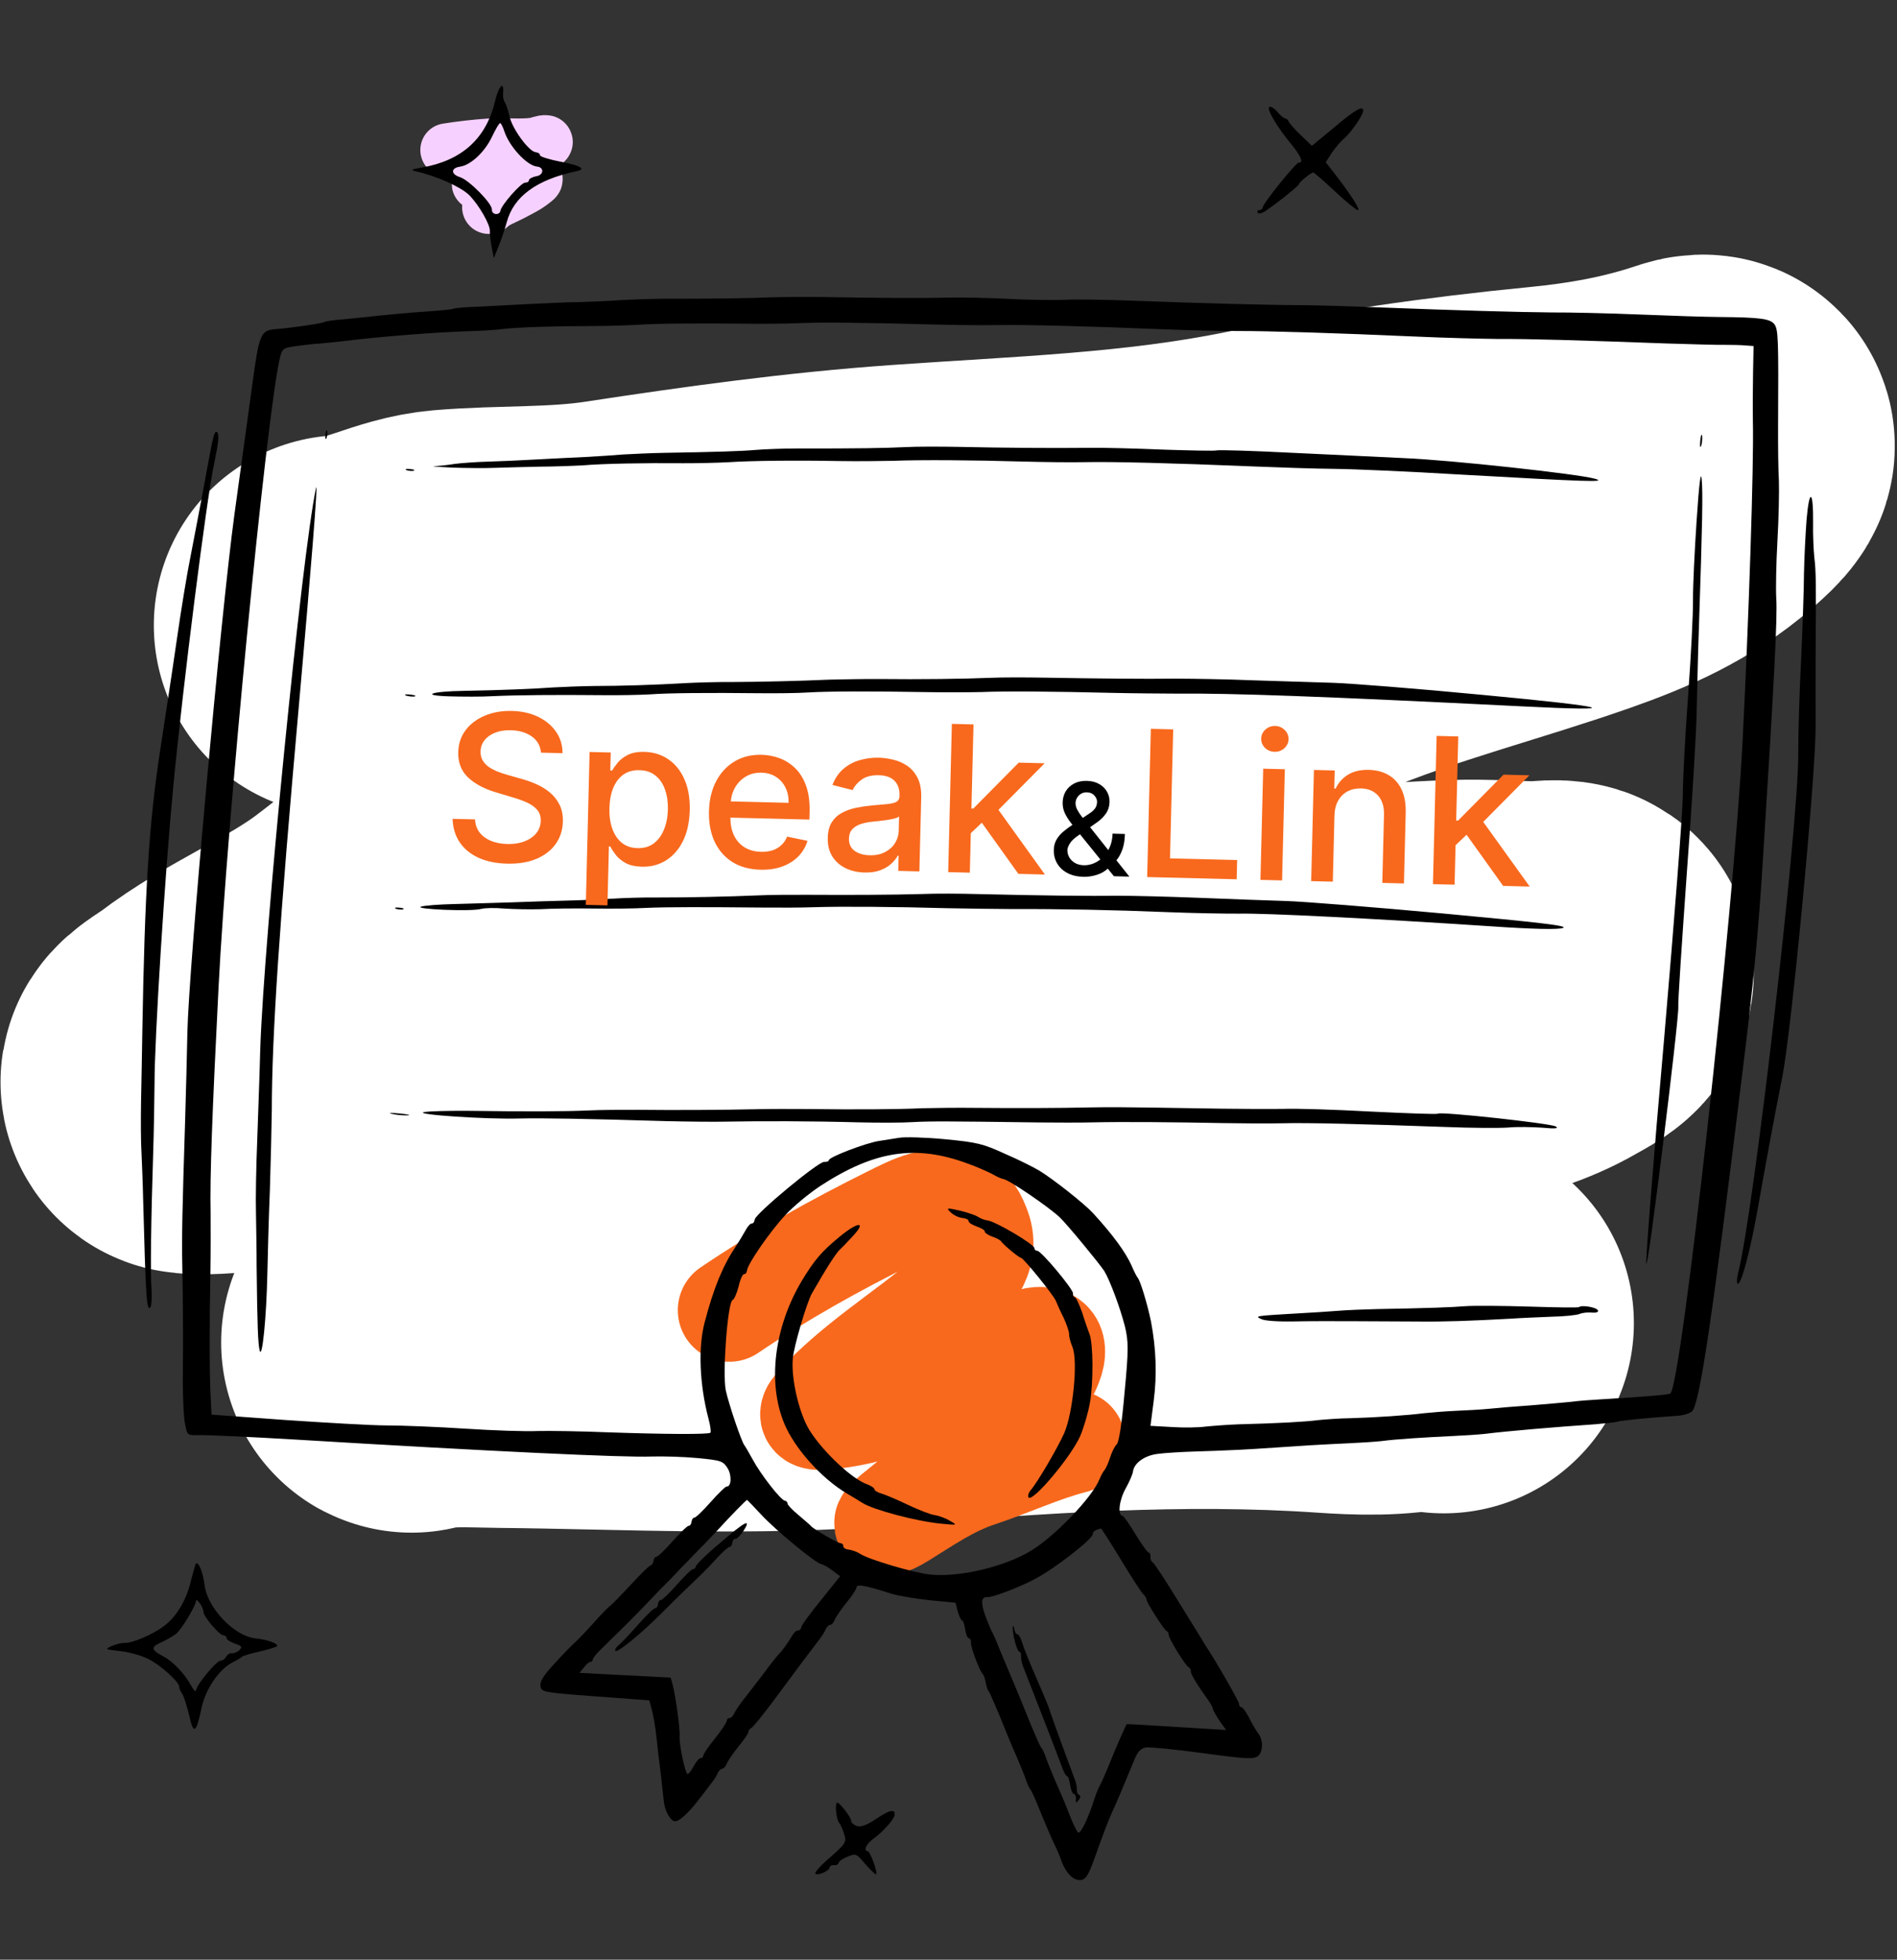 <?xml version="1.0" encoding="UTF-8"?> <svg xmlns="http://www.w3.org/2000/svg" width="429" height="443" viewBox="0 0 429 443" fill="none"><rect x="0" y="0" width="429" height="443" fill="#333333" stroke="none"/><path d="M101.084 33.908C104.224 33.409 107.402 33.047 110.573 32.825C114.002 32.584 117.539 33.063 120.939 32.601C121.654 32.503 122.759 31.945 123.484 32.069C123.687 32.104 122.429 33.03 122.354 33.071C120.663 34.007 118.611 34.217 116.81 34.883C114.461 35.751 112.655 37.075 110.759 38.668C110.662 38.749 107.774 41.434 108.23 41.56C108.767 41.708 110.175 41.269 110.591 41.208C113.353 40.802 116.141 40.552 118.928 40.402C118.956 40.4 122.073 39.975 121.017 40.754C120.644 41.029 120.288 41.324 119.917 41.599C118.927 42.332 117.631 42.941 116.552 43.536C115.533 44.098 114.443 44.574 113.399 45.09C112.665 45.452 112.05 45.743 111.401 46.252C111.254 46.367 109.998 47.135 110.806 46.75" stroke="#F6D1FF" stroke-width="12.056" stroke-linecap="round"></path><path d="M77.786 141.367C85.898 141.006 93.396 136.274 101.712 135.586C114.188 134.553 126.279 135.234 138.769 133.33C160.75 129.98 182.383 126.976 204.693 125.404C231.915 123.486 259.121 122.663 285.795 117.209C307.053 112.861 327.972 109.844 349.689 107.727C361.662 106.56 372.577 104.623 383.823 100.837C388.257 99.344 382.636 104.121 381.643 104.983C373.719 111.858 364.717 115.835 354.562 119.398C335.429 126.111 315.648 131.003 296.993 138.83C266.6 151.583 233.058 156.854 200.762 164.355C174.611 170.429 145.21 175.267 122.562 189.295C108.727 197.864 96.675 208.939 83.8 218.648C72.616 227.081 59.215 232.247 48.161 240.726C46.509 241.993 41.482 244.758 43.645 244.965C47.379 245.323 51.676 244.634 55.376 244.502C75.232 243.791 94.652 241.914 114.327 239.581C142.233 236.274 170.331 234.404 198.228 231.11C221.56 228.355 244.945 226.618 268.375 224.586C288.72 222.822 309.123 219.918 329.59 219.293C335.524 219.112 341.45 219.545 347.383 219.637C348.877 219.661 351.683 219.103 353.135 219.554C355.109 220.166 350.436 222.474 348.698 223.483C343.16 226.7 336.65 228.473 330.502 230.449C305.084 238.618 279.604 246.746 253.632 253.384C236.383 257.792 220.263 264.412 202.705 268.1C182.367 272.371 160.933 275.395 142.002 283.557C134.099 286.964 126.728 290.847 118.537 293.828C110.607 296.714 100.952 298.979 93.722 303.198C92.925 303.664 92.663 303.451 93.62 303.234C99.777 301.838 106.999 302.332 113.259 302.394C142.045 302.683 170.974 304.305 199.663 301.919C233.145 299.134 267.113 296.73 300.755 299.041C307.239 299.487 315.255 299.794 321.581 298.224C323.554 297.735 324.701 298.243 326.498 299.104" stroke="white" stroke-width="85.998" stroke-linecap="round"></path><path d="M164.937 296.179C176.497 288.353 188.833 281.486 201.395 275.246C206.55 272.686 211.153 270.237 216.877 272.047C219.393 272.842 220.645 275.522 221.478 277.813C223.78 284.15 218.744 289.612 214.157 293.457C204.334 301.691 193.083 308.529 184.512 317.981C182.964 319.687 183.158 320.838 186.168 320.619C197.268 319.811 208.487 315.156 218.348 310.479C223.497 308.037 227.159 304.973 232.562 303.072C236.813 301.576 239.584 303.428 237.636 308.379C234.89 315.361 227.91 320.915 222.42 325.746C215.955 331.434 209.094 336.685 202.429 342.149C198.172 345.639 201.199 344.524 203.735 342.963C209.471 339.432 214.777 335.682 221.292 333.535C228.498 331.16 235.444 327.846 242.824 325.956" stroke="#F8691D" stroke-width="23.308" stroke-linecap="round"></path><path d="M301.793 28.744L296.677 32.965L294.136 30.527C292.718 29.165 291.497 27.757 291.4 27.425C291.303 27.093 290.944 26.801 290.624 26.77C290.304 26.74 289.528 26.084 288.892 25.314C288.198 24.473 287.404 24.009 287.066 24.171C286.319 24.551 288.875 28.861 292.234 32.862C294.252 35.378 294.821 36.852 293.733 36.748C293.094 36.687 285.622 45.974 285.53 46.933C285.499 47.253 285.149 47.542 284.765 47.505C284.445 47.474 284.229 47.712 284.448 48.12C284.609 48.458 285.541 48.16 286.51 47.479C289.48 45.44 293.755 41.913 293.785 41.593C293.828 41.146 296.555 38.955 297.003 38.998C297.195 39.016 299.459 40.975 302.064 43.419C304.67 45.863 307.01 47.701 307.157 47.521C307.571 47.238 305.377 43.866 302.106 39.616L299.806 36.685L301.095 34.679C301.851 33.525 303.161 31.973 304.072 31.221C305.626 29.821 308.174 26.129 308.272 25.106C308.407 23.699 306.43 24.8 301.793 28.744Z" fill="black"></path><path d="M111.999 22.69C110.015 31.276 104.5 36.298 95.378 37.876C93.015 38.295 92.747 38.398 94.007 38.713C98.87 39.824 104.25 42.276 106.137 44.134C108.313 46.343 110.914 50.852 110.779 52.258C110.736 52.706 110.909 54.272 111.158 55.715L111.68 58.346L112.781 55.612C113.376 54.121 114.184 51.746 114.581 50.3C116.11 44.444 121.316 40.62 130.34 38.709C132.646 38.22 131.428 37.458 126.803 36.563C124.206 36.056 122.074 35.401 122.105 35.081C122.136 34.761 121.713 34.462 121.137 34.407C119.602 34.26 115.778 29.054 115.21 26.224C114.885 24.902 114.438 23.504 114.155 23.09C113.866 22.74 113.696 21.82 113.775 20.989C114.045 18.175 112.765 19.407 111.999 22.69ZM114.093 29.796C115.251 33.198 119.168 37.445 121.47 37.666C123.133 37.825 122.961 39.616 121.262 39.84C120.406 40.016 119.66 40.396 119.629 40.716C119.592 41.1 119.184 41.319 118.8 41.282C117.905 41.196 113.273 46.431 113.151 47.71C113.114 48.094 112.63 48.435 112.118 48.386C111.607 48.337 111.196 47.91 111.245 47.399C111.373 46.056 106.078 40.708 104.074 40.065C101.943 39.409 101.886 37.983 104.045 37.674C106.466 37.325 109.657 34.34 111.279 30.881C112.084 29.216 112.864 27.806 113.12 27.831C113.312 27.849 113.743 28.73 114.093 29.796Z" fill="black"></path><path d="M388.674 71.659C385.836 71.645 377.73 71.384 370.659 71.094C363.588 70.804 354.766 70.604 351.021 70.632C343.733 70.579 329.317 70.166 312.407 69.513C306.558 69.275 298.323 69.003 294.066 68.982C285.616 68.947 271.264 68.539 255.767 67.958C250.3 67.757 243.601 67.631 240.942 67.763C238.284 67.896 232.486 67.792 228.055 67.561C223.624 67.33 217.698 67.214 214.854 67.264C209.223 67.434 198.452 67.37 186.792 67.157C182.733 67.09 177.178 67.139 174.526 67.207C169.534 67.439 160.554 67.546 150.295 67.531C147.131 67.551 142.727 67.71 140.586 67.827C138.439 68.009 134.227 68.186 131.185 68.281C128.149 68.313 122.768 68.572 119.202 68.747C115.636 68.921 110.574 69.211 107.916 69.343C105.263 69.412 102.854 69.632 102.516 69.794C102.242 69.961 99.443 70.209 96.325 70.427C93.142 70.638 88.389 71.086 85.718 71.346C83.041 71.67 79.264 72.019 77.309 72.218C75.36 72.354 73.527 72.63 73.183 72.855C72.442 73.172 65.703 74.139 62.386 74.402C58.942 74.653 58.613 75.396 57.056 86.927C56.243 92.722 54.456 105.974 53.016 116.29C49.989 138.458 42.67 218.876 42.378 233.368C42.272 238.521 42.047 247.598 41.855 253.646C41.244 272.819 41.081 279.902 41.221 285.852C41.366 293.094 41.44 303.104 41.337 312.258C41.359 316.067 41.524 320.407 41.837 321.857C42.359 324.488 42.359 324.488 44.947 324.413C46.437 324.362 56.398 324.801 67.177 325.446C110.872 328.085 141.324 329.518 147.35 329.257C149.939 329.182 154.638 329.31 157.771 329.61C163.079 330.119 163.514 330.289 164.524 331.87C165.534 333.452 165.405 336.15 164.318 336.045C164.062 336.021 162.426 337.606 160.689 339.57C158.952 341.533 157.316 343.118 156.996 343.088C156.74 343.063 156.441 343.486 156.392 343.998C156.343 344.51 156.045 344.933 155.789 344.908C155.469 344.878 153.833 346.463 152.096 348.426C150.359 350.39 148.723 351.975 148.403 351.945C148.147 351.92 147.855 352.279 147.806 352.791C147.757 353.302 147.452 353.789 147.12 353.887C146.794 353.92 144.865 355.865 142.708 358.175C140.621 360.427 138.546 362.552 138.125 362.898C137.647 363.175 135.712 365.184 133.829 367.327C131.882 369.463 130.093 371.293 129.819 371.46C129.609 371.633 127.68 373.578 125.663 375.773C122.856 378.795 122.018 380.134 122.24 381.188C122.501 382.504 122.75 382.592 134.669 383.476L146.843 384.385L147.46 386.702C147.792 387.96 148.244 390.65 148.444 392.605C148.643 394.56 149.068 398.214 149.404 400.764C149.683 403.243 149.983 406.175 150.134 407.287C150.328 409.306 151.59 411.621 152.614 411.719C153.509 411.805 155.553 410 157.836 407.057C161.517 402.311 161.81 401.952 162.304 400.838C162.551 400.281 163.047 399.812 163.303 399.837C163.623 399.867 164.126 399.335 164.391 398.586C164.714 397.907 165.915 396.15 167.085 394.714C168.256 393.277 169.228 391.886 169.265 391.502C169.301 391.119 169.594 390.759 169.862 390.656C170.194 390.559 172.318 387.923 174.683 384.794C180.245 377.26 183.055 373.528 185.267 370.642C185.782 369.982 186.462 368.95 186.715 368.329C186.962 367.772 187.459 367.303 187.715 367.328C188.034 367.358 188.537 366.826 188.802 366.077C189.126 365.398 190.326 363.641 191.497 362.205C192.667 360.768 193.645 359.313 193.688 358.865C193.768 358.034 195.418 358.321 201.307 360.176C202.868 360.713 206.809 361.349 210.064 361.725L216.075 362.301L216.594 364.287C216.88 365.347 217.37 366.297 217.562 366.316C217.817 366.34 218.115 367.272 218.273 368.32C218.425 369.431 218.793 370.306 219.112 370.336C219.432 370.367 219.645 370.839 219.59 371.414C219.498 372.374 221.508 377.664 222.214 378.377C222.451 378.594 222.755 379.462 222.925 380.382C223.095 381.301 223.399 382.169 223.637 382.386C223.81 382.596 224.869 385.021 226.024 387.777C227.116 390.528 228.788 394.625 229.801 396.851C230.75 399.072 231.796 401.624 232.094 402.556C232.398 403.424 232.824 404.369 233.061 404.585C233.299 404.801 234.357 407.226 235.449 409.977C236.604 412.733 237.915 415.892 238.514 417.046C239.055 418.131 239.74 419.745 239.986 420.543C240.846 423.013 242.414 424.841 243.884 424.982C245.419 425.129 246.01 424.347 247.602 419.853C249.542 414.425 250.756 411.185 251.808 408.963C252.708 406.984 253.455 405.249 256.48 397.923C257.245 395.996 257.965 395.226 259.146 395.017C260.06 394.911 265.815 395.462 272.057 396.318C282.06 397.664 283.473 397.735 284.518 396.932C285.716 395.885 285.717 393.175 284.381 391.627C284.04 391.142 283.146 389.701 282.501 388.349C281.85 387.06 281.053 385.952 280.733 385.921C280.413 385.89 280.188 385.546 280.219 385.226C280.268 384.715 275.181 375.838 272.589 371.911C272.37 371.503 269.687 367.18 266.669 362.309C263.657 357.374 260.955 353.243 260.641 353.148C260.334 352.99 260.127 352.454 260.176 351.942C260.225 351.431 260.07 351.029 259.814 351.004C259.495 350.973 258.189 349.106 256.793 346.843C255.46 344.585 254.091 342.712 253.899 342.693C252.684 342.577 253.079 339.13 254.557 336.497C255.414 334.965 256.161 333.23 256.216 332.654C256.464 330.742 258.822 329.032 261.761 328.668C263.396 328.438 267.16 328.218 270.203 328.122C273.245 328.026 276.741 327.91 277.974 327.834C280.109 327.781 286.276 327.404 296.475 326.703C299.006 326.558 302.898 326.35 305.23 326.251C307.563 326.152 310.745 325.941 312.375 325.774C315.709 325.319 322.33 324.921 328.619 324.62C330.951 324.521 334.134 324.31 335.763 324.143C340.663 323.516 351.788 322.581 360.818 321.962C362.965 321.781 365.182 321.541 365.712 321.399C366.58 321.095 372.637 320.513 379.654 320.024C381.021 319.897 382.425 319.386 382.794 318.905C384.541 316.169 387.35 296.949 393.812 244.327C396.566 222.327 397.693 210.561 398.806 192.211C401.182 154.622 402.001 139.341 401.69 135.181C401.572 133.04 401.676 127.242 401.962 122.236C402.242 117.294 402.377 111.176 402.29 108.715C402.139 106.248 402.084 100.758 402.105 96.501C402.22 76.441 402.142 74.562 401.293 73.32C400.316 72.064 398.282 71.74 388.674 71.659ZM396.448 84.149C396.391 87.434 396.361 92.465 396.411 95.309C396.649 104.948 395.478 140.071 394.088 167.365C392.089 206.41 380.276 312.856 377.747 315.001C377.333 315.284 372.777 315.687 362.003 316.332C359.862 316.45 356.807 316.673 355.172 316.904C353.542 317.07 349.638 317.406 346.386 317.675C343.203 317.887 338.909 318.25 336.954 318.449C334.999 318.649 331.497 318.83 329.164 318.929C326.831 319.028 323.643 319.303 322.014 319.47C318.225 319.946 311.208 320.435 305.45 320.593C302.995 320.616 299.615 320.873 297.986 321.04C295.111 321.41 289.206 321.747 280.149 321.976C277.688 322.063 274.308 322.32 272.679 322.487C271.043 322.717 267.553 322.77 264.989 322.589L260.175 322.321L260.912 316.648C261.668 310.784 261.458 304.891 260.301 298.778C259.512 294.895 257.846 289.379 257.256 288.806C257.082 288.596 256.425 287.372 255.902 286.095C254.573 283.129 251.725 279.177 247.166 274.223C245.298 272.172 238.16 266.519 234.988 264.602C233.828 263.91 230.382 262.16 227.282 260.831C222.274 258.544 221.014 258.229 213.724 257.531C209.311 257.108 204.677 256.987 203.431 257.19C202.185 257.393 200.09 257.709 198.844 257.912C195.899 258.34 187.526 261.538 187.459 262.242C187.434 262.498 186.962 262.711 186.387 262.655C185.108 262.533 170.806 274.392 170.684 275.671C170.635 276.182 170.336 276.606 170.016 276.575C169.697 276.544 169.048 277.256 168.572 278.179C168.026 279.159 167.106 280.684 166.426 281.716C163.491 286.081 161.396 291.108 159.357 298.915C157.847 304.578 158.195 313.065 160.234 320.747C160.662 322.337 160.847 323.774 160.643 323.884C160.153 324.288 150.091 324.228 137.356 323.782C131.378 323.532 124.225 323.427 121.573 323.495C118.914 323.628 111.517 323.371 105.168 322.956C98.819 322.541 90.847 322.229 87.491 322.23C84.135 322.231 73.803 321.628 64.634 321.008L47.843 319.786L47.62 315.377C47.364 310.641 47.337 299.474 47.588 287.43C47.654 283.371 47.648 277.369 47.629 274.205C47.448 265.992 47.989 251.588 49.431 223.073C51.31 185.953 60.108 95.48 63.208 81.322C63.772 78.794 63.913 78.679 66.858 78.251C68.557 78.027 70.844 77.73 71.879 77.7C72.985 77.612 75.72 77.358 78.071 77.067C86.689 76.021 98.262 75.129 105.708 74.875C108.552 74.825 112.188 74.593 113.824 74.362C117.216 73.977 125.18 73.708 133.892 73.704C137.248 73.703 141.78 73.556 143.92 73.438C148.144 73.133 158.026 73.048 168.791 73.176C172.531 73.211 177.759 73.196 180.418 73.064C185.345 72.826 195.791 72.923 211.044 73.353C215.679 73.474 222.058 73.569 225.229 73.486C231.435 73.37 245.921 73.726 262.569 74.418C268.227 74.637 275.886 74.855 279.631 74.826C286.861 74.809 301.724 75.266 320.489 76.096C326.85 76.383 335.09 76.591 338.83 76.627C345.74 76.579 357.452 76.927 377.129 77.651C383.177 77.843 388.777 77.993 389.685 77.951C390.586 77.973 392.459 77.958 393.936 78.035L396.564 78.223L396.448 84.149ZM218.687 262.976C220.749 263.689 223.285 264.836 224.393 265.394C225.431 266.01 226.545 266.503 226.929 266.54C228.08 266.651 237.048 272.737 239.653 275.181C241.251 276.689 248.42 285.378 249.72 287.31C250.949 289.299 253.314 295.592 254.393 299.826C255.225 303.261 255.227 305.262 254.32 314.726C253.692 321.958 253.05 325.962 252.547 326.495C252.051 326.963 251.404 328.321 251.032 329.512C250.66 330.702 250.09 331.938 249.797 332.297C249.511 332.593 248.965 333.573 248.623 334.444C246.94 338.542 238.621 347.231 233.208 350.52C227.31 354.149 217.01 356.583 210.487 355.958C206.842 355.608 196.487 352.551 194.545 351.268C193.879 350.817 192.694 350.381 191.991 350.313C191.223 350.24 190.679 349.865 190.709 349.545C190.746 349.161 190.451 348.875 190.067 348.838C189.3 348.765 183.981 345.674 183.403 344.973C183.23 344.763 181.979 343.675 180.606 342.511C179.169 341.341 178.059 340.137 178.083 339.881C178.114 339.561 177.818 339.275 177.499 339.244C176.604 339.159 172.06 333.367 170.199 329.897C169.374 328.399 168.544 326.964 168.37 326.754C167.728 326.047 164.861 317.576 164.138 314.345C163.343 310.526 164.555 294.508 165.645 293.903C166.048 293.748 166.636 292.32 167.039 290.81C167.384 289.229 167.954 287.993 168.274 288.024C168.594 288.055 168.886 287.695 168.935 287.184C169.076 285.713 174.172 278.328 177.621 274.658C179.422 272.701 182.926 269.81 185.476 268.118C197.729 260.128 207.03 258.696 218.687 262.976ZM253.415 352.456C255.752 356.358 258.061 359.871 258.472 360.297C258.947 360.73 259.281 361.279 259.257 361.534C259.202 362.11 263.184 368.364 263.799 368.681C264.107 368.84 264.326 369.248 264.295 369.568C264.228 370.271 268.076 376.577 268.819 376.906C269.127 377.065 269.346 377.473 269.309 377.857C269.254 378.432 270.76 380.9 273.492 384.711C273.943 385.399 274.323 386.146 274.304 386.337C274.286 386.529 274.949 387.69 275.734 388.927L277.271 391.075L266.107 390.392C259.95 389.996 254.88 389.703 254.81 389.761C254.593 389.999 252.206 395.384 250.84 398.867C249.998 400.916 249.086 403.023 248.781 403.51C248.47 404.061 247.888 405.425 247.516 406.615C246.216 410.75 244.353 414.702 243.814 414.263C243.513 414.041 242.649 412.28 241.926 410.404C241.208 408.463 239.788 405.101 238.775 402.874C237.826 400.653 236.78 398.101 236.482 397.169C236.178 396.301 235.752 395.356 235.515 395.14C235.278 394.924 234.219 392.499 233.064 389.743C231.972 386.992 230.299 382.895 229.351 380.675C228.402 378.454 226.93 374.957 226.091 372.941C225.315 370.931 224.521 369.112 224.348 368.902C224.175 368.692 223.548 367.147 222.876 365.405C221.751 362.329 221.886 360.922 223.229 361.051C224.316 361.155 230.003 359.054 233.874 357.037C238.148 354.865 246.998 348.034 247.115 346.819C247.176 346.179 247.591 345.896 248.982 345.513C249.052 345.456 251.073 348.618 253.415 352.456ZM172.162 342.411C175.436 345.952 184.589 353.476 185.74 353.586C186.124 353.623 187.226 354.245 188.188 354.982L189.996 356.317L185.671 361.711C183.261 364.642 181.252 367.418 181.216 367.802C181.173 368.25 180.816 368.603 180.497 368.572C180.113 368.535 179.476 369.119 179.083 369.856C178.232 371.324 176.669 373.497 176.108 373.959C175.898 374.133 174.213 376.23 172.433 378.641C170.589 381.046 168.523 383.752 167.792 384.65C167.124 385.554 166.298 386.765 166.051 387.322C165.734 387.937 165.301 388.412 164.982 388.381C164.662 388.351 164.376 388.646 164.339 389.03C164.296 389.477 163.095 391.234 161.702 392.972C160.31 394.71 159.115 396.402 159.078 396.786C159.041 397.17 158.755 397.465 158.435 397.434C158.116 397.404 157.46 398.18 156.909 399.224C156.363 400.204 155.766 401.05 155.51 401.026C154.934 400.971 153.525 394.124 153.691 392.398C153.832 390.927 152.764 383.21 152.096 380.758L151.661 379.232L141.387 378.699L131.048 378.16L132.072 376.903C132.587 376.243 133.224 375.658 133.48 375.683C133.8 375.713 134.016 375.476 134.047 375.156C134.077 374.837 134.885 373.817 135.808 372.937C140.933 367.943 143.218 365.645 145.153 363.636C146.375 362.334 148.304 360.389 149.456 359.144C150.665 357.969 152.594 356.025 153.752 354.716C154.968 353.477 156.897 351.532 158.048 350.287C159.258 349.113 160.983 347.277 161.988 346.212C165.45 342.414 168.735 339.114 168.933 339.069C168.997 339.075 170.467 340.571 172.162 342.411Z" fill="black"></path><path d="M384.507 99.655C384.391 100.87 384.469 101.394 384.723 100.773C384.906 100.209 385.004 99.186 384.937 98.534C384.8 97.941 384.623 98.44 384.507 99.655Z" fill="black"></path><path d="M383.688 117.645C383.224 124.506 382.835 132.6 382.867 135.636C382.899 138.672 382.409 148.499 381.743 157.47C381.077 166.441 380.556 176.587 380.558 179.943C380.559 183.299 378.647 207.962 376.342 234.716C373.972 261.464 372.162 284.394 372.302 285.633C372.58 288.112 379.737 230.266 379.54 227.601C379.434 226.687 380.343 213.158 381.461 197.454C382.643 181.756 383.654 165.139 383.705 160.562C383.827 155.927 383.984 147.553 384.203 141.895C384.994 118.158 385.119 111.458 384.832 108.398C384.657 106.187 384.241 109.18 383.688 117.645Z" fill="black"></path><path d="M317.535 103.563C312.395 103.328 301.027 102.755 292.159 102.357C283.362 101.902 275.639 101.678 275.109 101.821C274.579 101.964 269.235 101.839 263.187 101.646C257.21 101.396 249.487 101.173 246.125 101.238C238.308 101.327 226.635 101.242 216.976 101.026C212.789 100.947 207.24 100.932 204.71 101.077C200.236 101.293 194.03 101.408 180.287 101.382C176.931 101.383 172.719 101.56 170.898 101.709C167.773 101.99 161.689 102.181 150.184 102.37C147.339 102.42 143.256 102.609 141.115 102.727C138.968 102.908 135.006 103.174 132.347 103.306C129.689 103.439 124.697 103.67 121.323 103.863C117.949 104.056 112.957 104.288 110.305 104.356C107.653 104.425 104.272 104.682 102.835 104.867C101.391 105.116 99.372 105.309 98.266 105.397C97.231 105.427 98.964 105.528 102.109 105.701C105.325 105.815 109.774 105.854 112.107 105.755C114.44 105.656 118.965 105.573 122.135 105.49C125.363 105.477 129.703 105.312 131.844 105.194C136.463 104.798 145.578 104.639 154.476 104.717C158.024 104.734 162.683 104.6 164.824 104.482C169.502 104.156 179.646 104.031 189.695 104.22C193.754 104.286 199.309 104.237 201.961 104.169C208.116 103.92 220.562 104.015 231.308 104.335C235.943 104.457 242.323 104.552 245.493 104.468C251.571 104.341 265.284 104.687 283.153 105.431C289.003 105.669 297.365 105.954 301.814 105.993C306.263 106.032 318.858 106.594 329.765 107.252C358.908 108.883 363.728 109.086 360.65 108.211C356.753 107.127 327.949 103.98 317.535 103.563Z" fill="black"></path><path d="M73.589 98.257C73.503 99.152 73.6 99.484 73.835 99.055C74 98.684 74.073 97.916 73.988 97.456C73.833 97.054 73.675 97.362 73.589 98.257Z" fill="black"></path><path d="M91.921 106.273C92.293 106.438 93.06 106.512 93.52 106.427C93.922 106.272 93.614 106.113 92.719 106.027C91.824 105.941 91.492 106.039 91.921 106.273Z" fill="black"></path><path d="M71.464 110.314C68.297 125.176 59.699 211.538 58.853 237.205C58.734 242.486 58.363 251.743 58.171 257.791C57.921 263.769 57.792 271.178 57.888 274.22C57.919 277.256 58.05 282.625 58.033 286.173C58.186 300.062 58.355 303.692 58.719 305.276C59.284 307.46 60.255 298.002 60.468 287.697C60.553 283.446 60.78 275.013 61.03 269.036C61.222 262.988 61.419 254.875 61.467 251.008C61.486 233.973 63.172 208.966 67.608 159.313C70.24 129.815 72.004 108.043 71.464 110.314Z" fill="black"></path><path d="M301.373 154.351C297.512 154.239 289.405 153.979 283.358 153.787C277.38 153.536 269.517 153.428 265.969 153.411C258.926 153.511 247.515 153.385 235.983 153.184C231.924 153.117 226.375 153.102 223.717 153.234C218.08 153.469 208.064 153.606 198.846 153.497C195.298 153.48 190.191 153.571 187.539 153.64C180.669 153.949 171.938 154.145 165.546 154.178C162.516 154.146 157.856 154.28 155.198 154.413C147.67 154.853 140.486 155.068 134.484 155.074C131.448 155.105 127.236 155.283 125.095 155.4C120.935 155.711 113.419 156.024 104.886 156.174C97.325 156.289 94.976 157.225 101.67 157.415C104.502 157.493 108.887 157.526 111.354 157.375C116.735 157.116 126.099 157.045 135.899 157.145C139.83 157.199 144.745 157.09 146.886 156.972C150.982 156.655 160.282 156.578 171.757 156.709C175.496 156.745 180.405 156.699 182.744 156.536C187.288 156.262 197.099 156.234 209.533 156.457C213.784 156.542 219.467 156.505 222.119 156.437C227.238 156.218 238.201 156.3 251.786 156.634C256.229 156.737 262.743 156.78 266.29 156.798C278.563 156.683 299.014 157.416 344.101 159.672C368.249 160.889 364.608 159.83 335.314 157.087C320.542 155.672 305.298 154.469 301.373 154.351Z" fill="black"></path><path d="M91.878 157.251C92.441 157.434 93.336 157.52 93.796 157.435C94.198 157.28 93.763 157.109 92.676 157.005C91.653 156.907 91.257 156.998 91.878 157.251Z" fill="black"></path><path d="M290.838 203.678C286.977 203.567 278.103 203.232 271.224 202.961C264.345 202.689 256.105 202.48 252.877 202.493C247.124 202.587 234.876 202.446 221.292 202.112C217.43 202.001 211.626 201.961 208.386 202.102C201.72 202.302 191.844 202.324 182.556 202.273C179.008 202.255 173.907 202.283 171.249 202.415C164.768 202.698 155.392 202.896 148.552 202.886C145.458 202.848 140.927 202.995 138.524 203.152C136.057 203.302 131.456 203.507 128.222 203.584C125.052 203.668 119.357 203.832 115.599 203.988C111.847 204.08 106.082 204.302 102.72 204.367C99.422 204.438 96.042 204.695 95.244 204.942C93.38 205.537 106.62 206.096 108.81 205.467C109.736 205.233 112.063 205.198 114.045 205.388C116.033 205.514 119.767 205.614 122.228 205.527C124.758 205.382 130.121 205.315 134.18 205.381C138.24 205.448 143.666 205.387 146.133 205.236C150.67 205.025 159.575 205.04 172.276 205.16C176.016 205.195 181.373 205.192 184.223 205.078C190.244 204.881 202.689 204.976 214.209 205.306C218.652 205.409 225.294 205.465 229.034 205.5C239.299 205.451 251.989 205.699 263.816 206.187C269.666 206.425 277.075 206.554 280.239 206.535C286.317 206.407 310.721 207.649 336.757 209.369C346.63 210.057 352.619 210.179 353.5 209.747C354.578 209.27 348.451 208.554 326.384 206.504C310.711 205.066 294.763 203.796 290.838 203.678Z" fill="black"></path><path d="M89.519 205.426C89.89 205.59 90.657 205.664 91.117 205.579C91.519 205.424 91.212 205.265 90.317 205.18C89.421 205.094 89.089 205.191 89.519 205.426Z" fill="black"></path><path d="M325.147 251.752C325.001 251.932 318.25 251.672 310.156 251.284C302.132 250.838 293.188 250.561 290.274 250.669C287.365 250.713 281.107 250.694 276.338 250.625C271.57 250.555 264.289 250.438 260.229 250.372C256.17 250.305 250.238 250.253 247.004 250.331C239.436 250.509 229.433 250.518 220.534 250.44C216.667 250.392 211.24 250.453 208.588 250.522C203.271 250.786 193.133 250.848 182.886 250.705C179.274 250.681 173.726 250.666 170.619 250.755C163.506 250.913 152.722 250.976 144.342 250.883C140.794 250.866 135.693 250.893 133.035 251.026C128.043 251.258 119.069 251.301 105.6 251.107C101.343 251.087 97.009 251.188 95.892 251.403C93.388 251.938 109.929 253.071 117.631 252.841C122.546 252.731 132.212 252.883 150.872 253.445C155.315 253.548 161.567 253.631 164.737 253.547C172.043 253.409 183.658 253.424 194.084 253.714C198.527 253.817 204.012 253.826 206.351 253.663C210.179 253.449 214.244 253.451 234.739 253.737C238.478 253.773 244.154 253.801 247.325 253.717C253.857 253.569 265.657 253.667 276.672 253.883C280.731 253.95 286.727 254.008 289.897 253.924C295.784 253.779 307.566 254.069 326.924 254.762C332.774 255 339.096 255.025 341.045 254.889C343 254.689 346.477 254.764 348.786 254.921C351.727 255.203 352.641 255.097 351.782 254.627C350.495 253.923 325.778 251.232 325.147 251.752Z" fill="black"></path><path d="M88.624 251.804C89.571 252.024 91.106 252.171 92.141 252.141C93.113 252.105 92.294 251.898 90.375 251.714C88.457 251.53 87.613 251.578 88.624 251.804Z" fill="black"></path><path d="M357.097 295.471C356.95 295.65 351.862 295.55 345.878 295.364C339.894 295.177 333.38 295.134 331.431 295.27C328.115 295.533 323.258 295.713 311.363 295.928C308.71 295.997 304.76 296.135 302.613 296.316C300.466 296.498 296.702 296.718 294.172 296.862C283.723 297.474 283.659 297.468 285.267 298.203C286.067 298.603 289.341 298.787 292.639 298.716C295.873 298.639 302.003 298.645 306.26 298.666C310.518 298.687 316.903 298.718 320.451 298.735C326.639 298.812 332.468 298.596 341.485 298.105C343.824 297.942 348.036 297.764 350.886 297.65C353.73 297.6 356.599 297.294 357.205 297.03C357.811 296.765 359.051 296.626 360.01 296.718C360.969 296.81 361.569 296.609 361.35 296.201C361.028 295.525 357.727 294.95 357.097 295.471Z" fill="black"></path><path d="M214.981 274.044C215.63 274.686 216.802 275.251 217.633 275.33C218.464 275.41 219.079 275.727 219.049 276.047C219.018 276.366 219.87 276.9 220.869 277.254C221.932 277.614 222.726 278.077 222.696 278.397C222.671 278.652 223.396 279.174 224.33 279.521C225.271 279.805 226.187 280.345 226.361 280.555C226.805 281.307 230.391 284.297 230.902 284.346C231.478 284.401 238.404 292.938 238.805 294.138C239.012 294.674 239.754 296.358 240.514 297.851C241.211 299.337 241.761 301.003 241.776 301.521C241.727 302.033 242.052 303.355 242.523 304.497C243.84 307.592 242.63 319.543 240.654 324.001C239.096 327.465 234.621 335.103 233.025 336.951C232.586 337.489 232.391 338.181 232.616 338.525C233.547 339.582 242.134 329.434 244.269 324.67C245.016 322.934 246.05 319.548 246.475 317.137C247.294 312.633 247.25 303.659 246.359 301.509C246.101 300.838 245.337 298.7 244.748 296.772C244.088 294.902 243.34 293.282 243.084 293.257C242.764 293.226 242.609 292.824 242.652 292.377C242.738 291.482 235.562 282.856 234.603 282.764C234.219 282.728 233.918 282.505 233.949 282.185C234.028 281.354 225.051 276.041 223.26 275.869C222.685 275.814 221.75 275.467 221.205 275.092C220.66 274.717 218.785 274.085 217.019 273.658C214.114 272.992 213.916 273.038 214.981 274.044Z" fill="black"></path><path d="M189.864 279.574C185.729 282.985 184.126 284.897 181.288 289.594C175.055 300.097 173.534 312.599 177.363 321.807C179.668 327.385 185.788 334.231 191.529 337.621C192.875 338.395 194.458 339.385 195.067 339.766C197.688 341.373 207.318 343.909 212.818 344.436C216.591 344.797 216.591 344.797 214.816 343.788C213.842 343.179 212.28 342.642 211.391 342.492C210.495 342.406 207.883 341.382 205.475 340.248C203.131 339.119 200.403 337.955 199.462 337.671C198.457 337.381 197.727 336.924 197.751 336.668C197.776 336.412 197.051 335.891 196.117 335.543C192.743 334.381 186.345 328.412 183.199 323.528C180.781 319.812 178.849 311.689 179.296 307.021C179.565 304.207 182.434 294.479 183.601 292.397C186.857 286.707 189.137 283.118 190.048 282.367C190.258 282.193 191.474 280.954 192.772 279.53C196.075 276.039 194.138 276.047 189.864 279.574Z" fill="black"></path><path d="M229.047 367.675C228.815 368.749 229.927 373.309 230.502 373.364C230.758 373.388 230.971 373.861 230.916 374.436C230.861 375.012 231.128 376.263 231.554 377.208C232.594 379.824 239.171 396.717 240.089 399.257C240.49 400.457 241.038 401.478 241.294 401.502C241.549 401.527 241.853 402.395 242.005 403.506C242.163 404.554 242.525 405.492 242.844 405.523C243.164 405.554 243.371 406.09 243.316 406.665C243.224 407.624 243.345 407.701 243.937 406.918C244.382 406.316 244.418 405.932 244.047 405.767C243.676 405.603 243.469 405.066 243.524 404.491C243.573 403.979 243.306 402.728 242.88 401.783C242.156 399.907 237.805 388.068 237.267 386.274C237.125 385.744 235.756 382.515 234.33 379.216C232.846 375.847 231.438 372.357 231.152 371.297C230.86 370.301 230.358 369.478 230.102 369.454C229.783 369.423 229.448 368.875 229.381 368.223C229.245 367.629 229.141 367.361 229.047 367.675Z" fill="black"></path><path d="M162.836 348.81C159.823 351.296 157.397 353.71 157.36 354.093C157.33 354.413 157.043 354.708 156.788 354.684C156.468 354.653 154.832 356.239 153.095 358.202C151.358 360.165 149.722 361.751 149.402 361.72C149.146 361.696 148.847 362.119 148.798 362.63C148.749 363.142 148.451 363.565 148.195 363.54C147.875 363.51 146.099 365.211 144.216 367.354C142.332 369.497 140.321 371.627 139.767 372.026C139.27 372.494 138.965 372.981 139.203 373.198C139.607 373.688 144.997 369.3 149.638 364.647C151.566 362.702 153.846 360.468 154.699 359.646C158.392 356.128 159.455 355.133 161.905 352.464C163.349 350.86 164.757 349.639 165.013 349.664C165.268 349.688 165.567 349.265 165.616 348.754C165.665 348.242 165.964 347.819 166.348 347.856C166.667 347.886 167.457 347.059 168.13 346.091C170.029 343.11 168.536 343.871 162.836 348.81Z" fill="black"></path><path d="M408.551 117.447C408.296 120.778 408.025 126.302 407.962 129.652C407.964 133.008 407.636 141.817 407.309 149.272C406.924 156.657 406.638 166.374 406.663 170.829C406.58 187.858 396.532 274.532 393.071 287.753C392.75 289.077 392.71 290.17 393.03 290.201C393.797 290.275 395.818 282.66 397.342 274.158C399.316 262.989 401.448 251.513 403.064 243.407C405.199 232.577 410.65 175.019 410.598 164.107C410.573 159.652 410.595 152.685 410.598 148.619C410.732 131.724 410.676 128.944 410.306 126.069C410.14 124.44 409.965 120.874 410.025 118.233C410.096 110.754 409.174 110.279 408.551 117.447Z" fill="black"></path><path d="M47.894 100.376C47.518 102.276 46.581 107.349 45.774 111.725C44.968 116.1 43.709 122.498 43.052 125.984C42.332 129.465 40.941 137.914 39.966 144.726C38.99 151.538 37.273 162.731 36.233 169.537C33.675 186.135 32.734 201.339 32.183 233.36C32.131 237.937 31.963 245.084 31.896 249.143C31.83 253.202 31.845 258.431 32.008 260.77C32.108 263.103 32.306 267.768 32.371 271.13C32.955 293.321 33.154 296.631 34.038 295.49C34.266 295.125 34.368 293.392 34.278 291.641C33.975 288.063 34.165 275.303 34.63 261.021C34.801 255.875 34.911 248.657 34.947 244.918C34.932 234.978 37.27 197.773 39.207 177.566C41.382 154.864 46.718 112.654 48.449 104.689C49.383 100.326 49.579 98.279 49.175 97.789C48.712 97.228 48.377 98.035 47.894 100.376Z" fill="black"></path><path d="M44.211 353.642C44.034 354.141 43.549 355.837 43.127 357.539C42.154 361.64 39.989 365.369 37.205 367.49C34.694 369.444 29.781 371.555 28.055 371.389C27.473 371.398 26.221 371.665 25.277 372.091C23.656 372.839 23.72 372.845 27.103 373.234C29.022 373.418 31.914 374.211 33.516 375.01C36.289 376.373 40.626 380.273 40.522 381.36C40.498 381.616 40.814 382.356 41.212 382.911C41.605 383.529 42.298 385.725 42.805 387.839C43.744 392.188 44.356 391.86 45.535 386.294C46.405 381.924 49.48 377.443 52.472 375.858C53.556 375.317 54.513 374.763 54.729 374.526C54.946 374.289 56.803 373.757 58.847 373.307C60.961 372.8 62.691 372.256 62.709 372.064C62.764 371.488 60.332 370.61 57.71 370.359C52.92 369.835 46.885 363.449 46.276 358.357C45.924 355.29 44.705 352.527 44.211 353.642ZM46.02 364.398C45.934 365.294 49.525 369.574 50.484 369.666C50.931 369.709 51.291 370.002 51.26 370.321C51.229 370.641 52.082 371.175 53.08 371.528C54.642 372.065 54.88 372.282 54.167 372.988C53.734 373.463 52.93 373.773 52.418 373.724C51.971 373.681 51.352 374.073 51.111 374.566C50.806 375.054 50.316 375.458 49.868 375.415C49.037 375.336 44.445 380.833 44.322 382.112C44.279 382.559 43.804 382.127 43.257 381.106C41.833 378.453 39.201 375.619 36.927 374.433C34.102 372.937 34.029 372.349 36.523 371.233C37.736 370.703 39.177 369.809 39.871 369.295C41.139 368.19 44.205 363.128 44.322 361.913C44.407 361.017 46.047 363.433 46.02 364.398Z" fill="black"></path><path d="M189.091 409.536C189.173 410.705 189.522 411.771 189.753 412.051C189.991 412.268 190.474 413.282 190.824 414.348C191.523 416.48 191.441 416.666 186.868 420.616C185.314 422.016 184.226 423.267 184.393 423.541C184.856 424.102 187.548 422.94 187.622 422.173C187.659 421.789 188.131 421.576 188.642 421.625C189.154 421.674 189.626 421.461 189.663 421.078C189.694 420.758 190.592 420.134 191.664 419.721C193.547 418.933 193.669 419.009 195.698 421.398C196.919 422.805 197.984 423.811 198.124 423.695C198.545 423.348 196.812 418.536 196.236 418.481C195.213 418.383 195.878 416.833 197.471 415.695C199.759 414.043 202.221 411.246 202.313 410.286C202.454 408.816 201.132 409.141 197.958 411.289C195.822 412.698 194.558 413.093 193.687 412.751C193.002 412.492 192.47 411.989 192.5 411.669C192.568 410.966 189.99 407.557 189.351 407.496C189.095 407.471 188.945 408.36 189.091 409.536Z" fill="black"></path><path d="M122.342 170.143C122.206 168.59 121.515 167.372 120.271 166.49C119.027 165.596 117.445 165.126 115.525 165.078C114.151 165.044 112.956 165.233 111.942 165.644C110.928 166.045 110.133 166.615 109.558 167.354C108.994 168.082 108.7 168.921 108.677 169.87C108.657 170.666 108.826 171.358 109.182 171.945C109.55 172.533 110.034 173.031 110.635 173.438C111.247 173.836 111.905 174.174 112.607 174.453C113.31 174.722 113.987 174.946 114.637 175.126L117.889 176.058C118.951 176.346 120.039 176.728 121.152 177.203C122.264 177.678 123.291 178.293 124.233 179.048C125.175 179.802 125.927 180.727 126.489 181.822C127.062 182.917 127.33 184.217 127.293 185.722C127.246 187.62 126.713 189.293 125.695 190.742C124.688 192.19 123.246 193.317 121.37 194.122C119.506 194.927 117.264 195.297 114.646 195.232C112.137 195.17 109.976 194.718 108.163 193.876C106.35 193.035 104.944 191.87 103.944 190.382C102.944 188.884 102.415 187.124 102.356 185.104L107.428 185.229C107.496 186.443 107.864 187.462 108.531 188.286C109.21 189.099 110.084 189.716 111.154 190.136C112.236 190.544 113.425 190.765 114.724 190.797C116.153 190.833 117.429 190.64 118.553 190.221C119.688 189.79 120.587 189.18 121.251 188.388C121.915 187.586 122.26 186.64 122.287 185.549C122.312 184.556 122.048 183.736 121.497 183.09C120.956 182.443 120.211 181.901 119.261 181.462C118.322 181.024 117.257 180.632 116.065 180.286L112.132 179.108C109.466 178.31 107.366 177.183 105.83 175.726C104.305 174.269 103.572 172.374 103.63 170.039C103.678 168.108 104.243 166.436 105.326 165.022C106.409 163.608 107.855 162.525 109.664 161.773C111.473 161.01 113.501 160.657 115.748 160.712C118.017 160.769 120.009 161.216 121.724 162.056C123.449 162.895 124.797 164.026 125.766 165.447C126.735 166.857 127.219 168.463 127.218 170.264L122.342 170.143ZM132.479 204.549L133.336 169.99L138.114 170.108L138.013 174.183L138.422 174.193C138.719 173.676 139.143 173.081 139.694 172.407C140.246 171.733 141.003 171.152 141.964 170.662C142.926 170.162 144.187 169.932 145.747 169.97C147.776 170.021 149.575 170.578 151.142 171.643C152.709 172.708 153.921 174.217 154.779 176.171C155.647 178.124 156.048 180.459 155.981 183.175C155.913 185.892 155.403 188.209 154.449 190.129C153.496 192.037 152.215 193.495 150.608 194.503C149 195.5 147.182 195.974 145.153 195.923C143.626 195.886 142.383 195.598 141.425 195.061C140.478 194.525 139.74 193.906 139.211 193.205C138.683 192.505 138.278 191.883 137.997 191.342L137.702 191.334L137.372 204.67L132.479 204.549ZM137.819 182.676C137.775 184.443 137.993 185.998 138.473 187.342C138.952 188.686 139.668 189.746 140.62 190.522C141.573 191.288 142.753 191.689 144.16 191.724C145.622 191.76 146.853 191.403 147.854 190.653C148.855 189.892 149.624 188.846 150.159 187.517C150.705 186.188 150.999 184.684 151.04 183.004C151.081 181.346 150.867 179.85 150.398 178.518C149.94 177.186 149.224 176.126 148.25 175.337C147.288 174.549 146.07 174.137 144.597 174.101C143.179 174.065 141.97 174.401 140.97 175.108C139.981 175.814 139.219 176.816 138.685 178.113C138.151 179.409 137.862 180.93 137.819 182.676ZM171.972 196.605C169.495 196.543 167.376 195.962 165.613 194.859C163.861 193.746 162.524 192.212 161.601 190.257C160.689 188.291 160.266 186.005 160.33 183.398C160.394 180.823 160.93 178.566 161.939 176.626C162.959 174.687 164.349 173.188 166.111 172.129C167.884 171.071 169.938 170.57 172.272 170.628C173.69 170.663 175.059 170.932 176.378 171.434C177.697 171.936 178.874 172.702 179.907 173.732C180.94 174.762 181.742 176.086 182.313 177.705C182.885 179.313 183.142 181.256 183.086 183.536L183.043 185.271L163.063 184.775L163.154 181.11L178.339 181.487C178.371 180.199 178.138 179.053 177.639 178.047C177.14 177.031 176.423 176.222 175.488 175.62C174.565 175.018 173.47 174.702 172.204 174.671C170.83 174.637 169.622 174.945 168.579 175.596C167.548 176.236 166.741 177.089 166.158 178.156C165.586 179.211 165.285 180.366 165.254 181.621L165.183 184.484C165.141 186.164 165.4 187.6 165.96 188.793C166.531 189.986 167.343 190.907 168.397 191.555C169.45 192.193 170.692 192.529 172.121 192.564C173.048 192.587 173.897 192.477 174.667 192.235C175.437 191.981 176.107 191.594 176.677 191.073C177.247 190.552 177.688 189.903 178.002 189.125L182.612 190.074C182.208 191.428 181.513 192.606 180.527 193.608C179.553 194.599 178.339 195.36 176.885 195.892C175.442 196.413 173.804 196.65 171.972 196.605ZM195.496 197.237C193.904 197.198 192.471 196.868 191.199 196.247C189.926 195.615 188.928 194.722 188.203 193.569C187.489 192.416 187.153 191.016 187.194 189.369C187.229 187.951 187.531 186.79 188.099 185.887C188.667 184.985 189.421 184.278 190.362 183.766C191.302 183.254 192.349 182.877 193.501 182.632C194.653 182.388 195.826 182.21 197.018 182.097C198.528 181.96 199.753 181.849 200.694 181.763C201.635 181.666 202.322 181.492 202.754 181.241C203.185 180.989 203.409 180.569 203.423 179.98L203.426 179.866C203.462 178.437 203.085 177.319 202.298 176.514C201.521 175.709 200.342 175.287 198.76 175.247C197.113 175.206 195.805 175.54 194.838 176.247C193.882 176.944 193.213 177.729 192.831 178.604L188.259 177.443C188.843 175.929 189.669 174.716 190.74 173.804C191.822 172.881 193.055 172.224 194.44 171.833C195.825 171.431 197.276 171.248 198.793 171.286C199.796 171.311 200.857 171.457 201.974 171.725C203.103 171.982 204.151 172.434 205.117 173.08C206.094 173.726 206.885 174.636 207.489 175.808C208.093 176.969 208.373 178.466 208.327 180.298L207.914 196.989L203.135 196.87L203.221 193.434L203.024 193.429C202.692 194.054 202.202 194.664 201.554 195.259C200.907 195.854 200.081 196.341 199.079 196.72C198.076 197.099 196.882 197.272 195.496 197.237ZM196.657 193.337C198.01 193.37 199.173 193.132 200.146 192.621C201.13 192.11 201.884 191.431 202.407 190.581C202.942 189.721 203.221 188.795 203.246 187.802L203.326 184.562C203.147 184.733 202.805 184.888 202.299 185.028C201.805 185.158 201.24 185.269 200.605 185.363C199.97 185.445 199.351 185.523 198.749 185.595C198.147 185.656 197.643 185.709 197.238 185.754C196.286 185.85 195.414 186.031 194.622 186.295C193.84 186.559 193.208 186.953 192.726 187.476C192.255 187.988 192.008 188.681 191.987 189.553C191.957 190.764 192.381 191.692 193.26 192.336C194.14 192.969 195.272 193.302 196.657 193.337ZM219.141 188.737L219.257 182.763L220.108 182.784L230.386 172.397L236.244 172.542L224.522 184.368L223.753 184.348L219.141 188.737ZM214.43 197.15L215.261 163.639L220.154 163.76L219.323 197.272L214.43 197.15ZM230.302 197.544L221.599 185.376L225.054 182.039L236.308 197.693L230.302 197.544ZM259.428 198.266L260.259 164.755L265.316 164.88L264.592 194.039L279.777 194.416L279.669 198.768L259.428 198.266ZM285.045 198.902L285.668 173.768L290.561 173.889L289.937 199.023L285.045 198.902ZM288.235 169.951C287.384 169.93 286.66 169.628 286.064 169.046C285.478 168.453 285.195 167.758 285.215 166.962C285.235 166.154 285.552 165.475 286.166 164.922C286.791 164.359 287.529 164.088 288.38 164.109C289.231 164.131 289.949 164.438 290.535 165.031C291.132 165.613 291.42 166.308 291.4 167.115C291.38 167.911 291.058 168.591 290.432 169.154C289.818 169.707 289.086 169.972 288.235 169.951ZM301.782 184.384L301.412 199.307L296.519 199.186L297.143 174.052L301.839 174.169L301.737 178.26L302.048 178.267C302.66 176.951 303.591 175.904 304.844 175.128C306.108 174.351 307.683 173.986 309.57 174.033C311.283 174.076 312.774 174.473 314.043 175.225C315.313 175.966 316.285 177.049 316.959 178.473C317.633 179.898 317.945 181.647 317.893 183.72L317.497 199.706L312.604 199.585L312.986 184.187C313.031 182.366 312.592 180.93 311.669 179.881C310.745 178.821 309.454 178.271 307.796 178.23C306.662 178.202 305.647 178.422 304.751 178.891C303.866 179.36 303.155 180.063 302.619 180.999C302.094 181.925 301.815 183.053 301.782 184.384ZM328.77 191.456L328.885 185.482L329.736 185.503L340.014 175.116L345.872 175.261L334.15 187.086L333.381 187.067L328.77 191.456ZM324.058 199.869L324.89 166.357L329.782 166.479L328.951 199.99L324.058 199.869ZM339.931 200.263L331.227 188.094L334.683 184.758L345.936 200.412L339.931 200.263Z" fill="#F8691D"></path><path d="M245.02 198.209C243.6 198.174 242.384 197.885 241.37 197.343C240.363 196.801 239.595 196.078 239.066 195.176C238.537 194.267 238.287 193.247 238.315 192.117C238.336 191.256 238.534 190.496 238.909 189.836C239.284 189.17 239.799 188.559 240.454 188.003C241.109 187.447 241.864 186.89 242.719 186.332L246.189 184.009C246.777 183.644 247.238 183.256 247.572 182.843C247.907 182.424 248.082 181.901 248.097 181.274C248.109 180.778 247.908 180.298 247.492 179.832C247.076 179.367 246.51 179.125 245.793 179.108C245.297 179.095 244.857 179.205 244.472 179.437C244.094 179.669 243.793 179.971 243.57 180.345C243.354 180.712 243.241 181.102 243.231 181.516C243.219 181.998 243.338 182.487 243.588 182.982C243.844 183.478 244.176 183.993 244.583 184.527C244.991 185.054 245.418 185.603 245.866 186.172L255.403 198.166L251.91 198.08L244.014 188.319C243.351 187.496 242.736 186.722 242.168 185.998C241.601 185.267 241.143 184.532 240.796 183.792C240.456 183.046 240.297 182.246 240.318 181.392C240.342 180.42 240.584 179.564 241.043 178.824C241.51 178.078 242.148 177.501 242.958 177.093C243.768 176.686 244.71 176.495 245.785 176.522C246.873 176.549 247.802 176.786 248.57 177.232C249.345 177.672 249.934 178.249 250.336 178.962C250.746 179.668 250.941 180.435 250.921 181.262C250.896 182.267 250.622 183.15 250.1 183.909C249.585 184.662 248.882 185.347 247.991 185.966L243.666 188.992C242.824 189.578 242.234 190.163 241.895 190.748C241.564 191.326 241.394 191.78 241.386 192.111C241.371 192.717 241.512 193.282 241.809 193.807C242.113 194.331 242.544 194.756 243.101 195.08C243.666 195.404 244.33 195.575 245.095 195.594C245.88 195.614 246.649 195.464 247.402 195.145C248.161 194.819 248.852 194.343 249.474 193.718C250.103 193.092 250.608 192.336 250.988 191.449C251.369 190.562 251.573 189.564 251.6 188.455L254.391 188.524C254.357 189.888 254.173 191.039 253.84 191.975C253.507 192.904 253.112 193.66 252.657 194.241C252.208 194.816 251.787 195.264 251.393 195.585C251.266 195.692 251.146 195.8 251.033 195.907C250.92 196.015 250.8 196.122 250.673 196.229C249.939 196.935 249.058 197.447 248.029 197.766C247.008 198.086 246.005 198.233 245.02 198.209Z" fill="black"></path></svg> 
